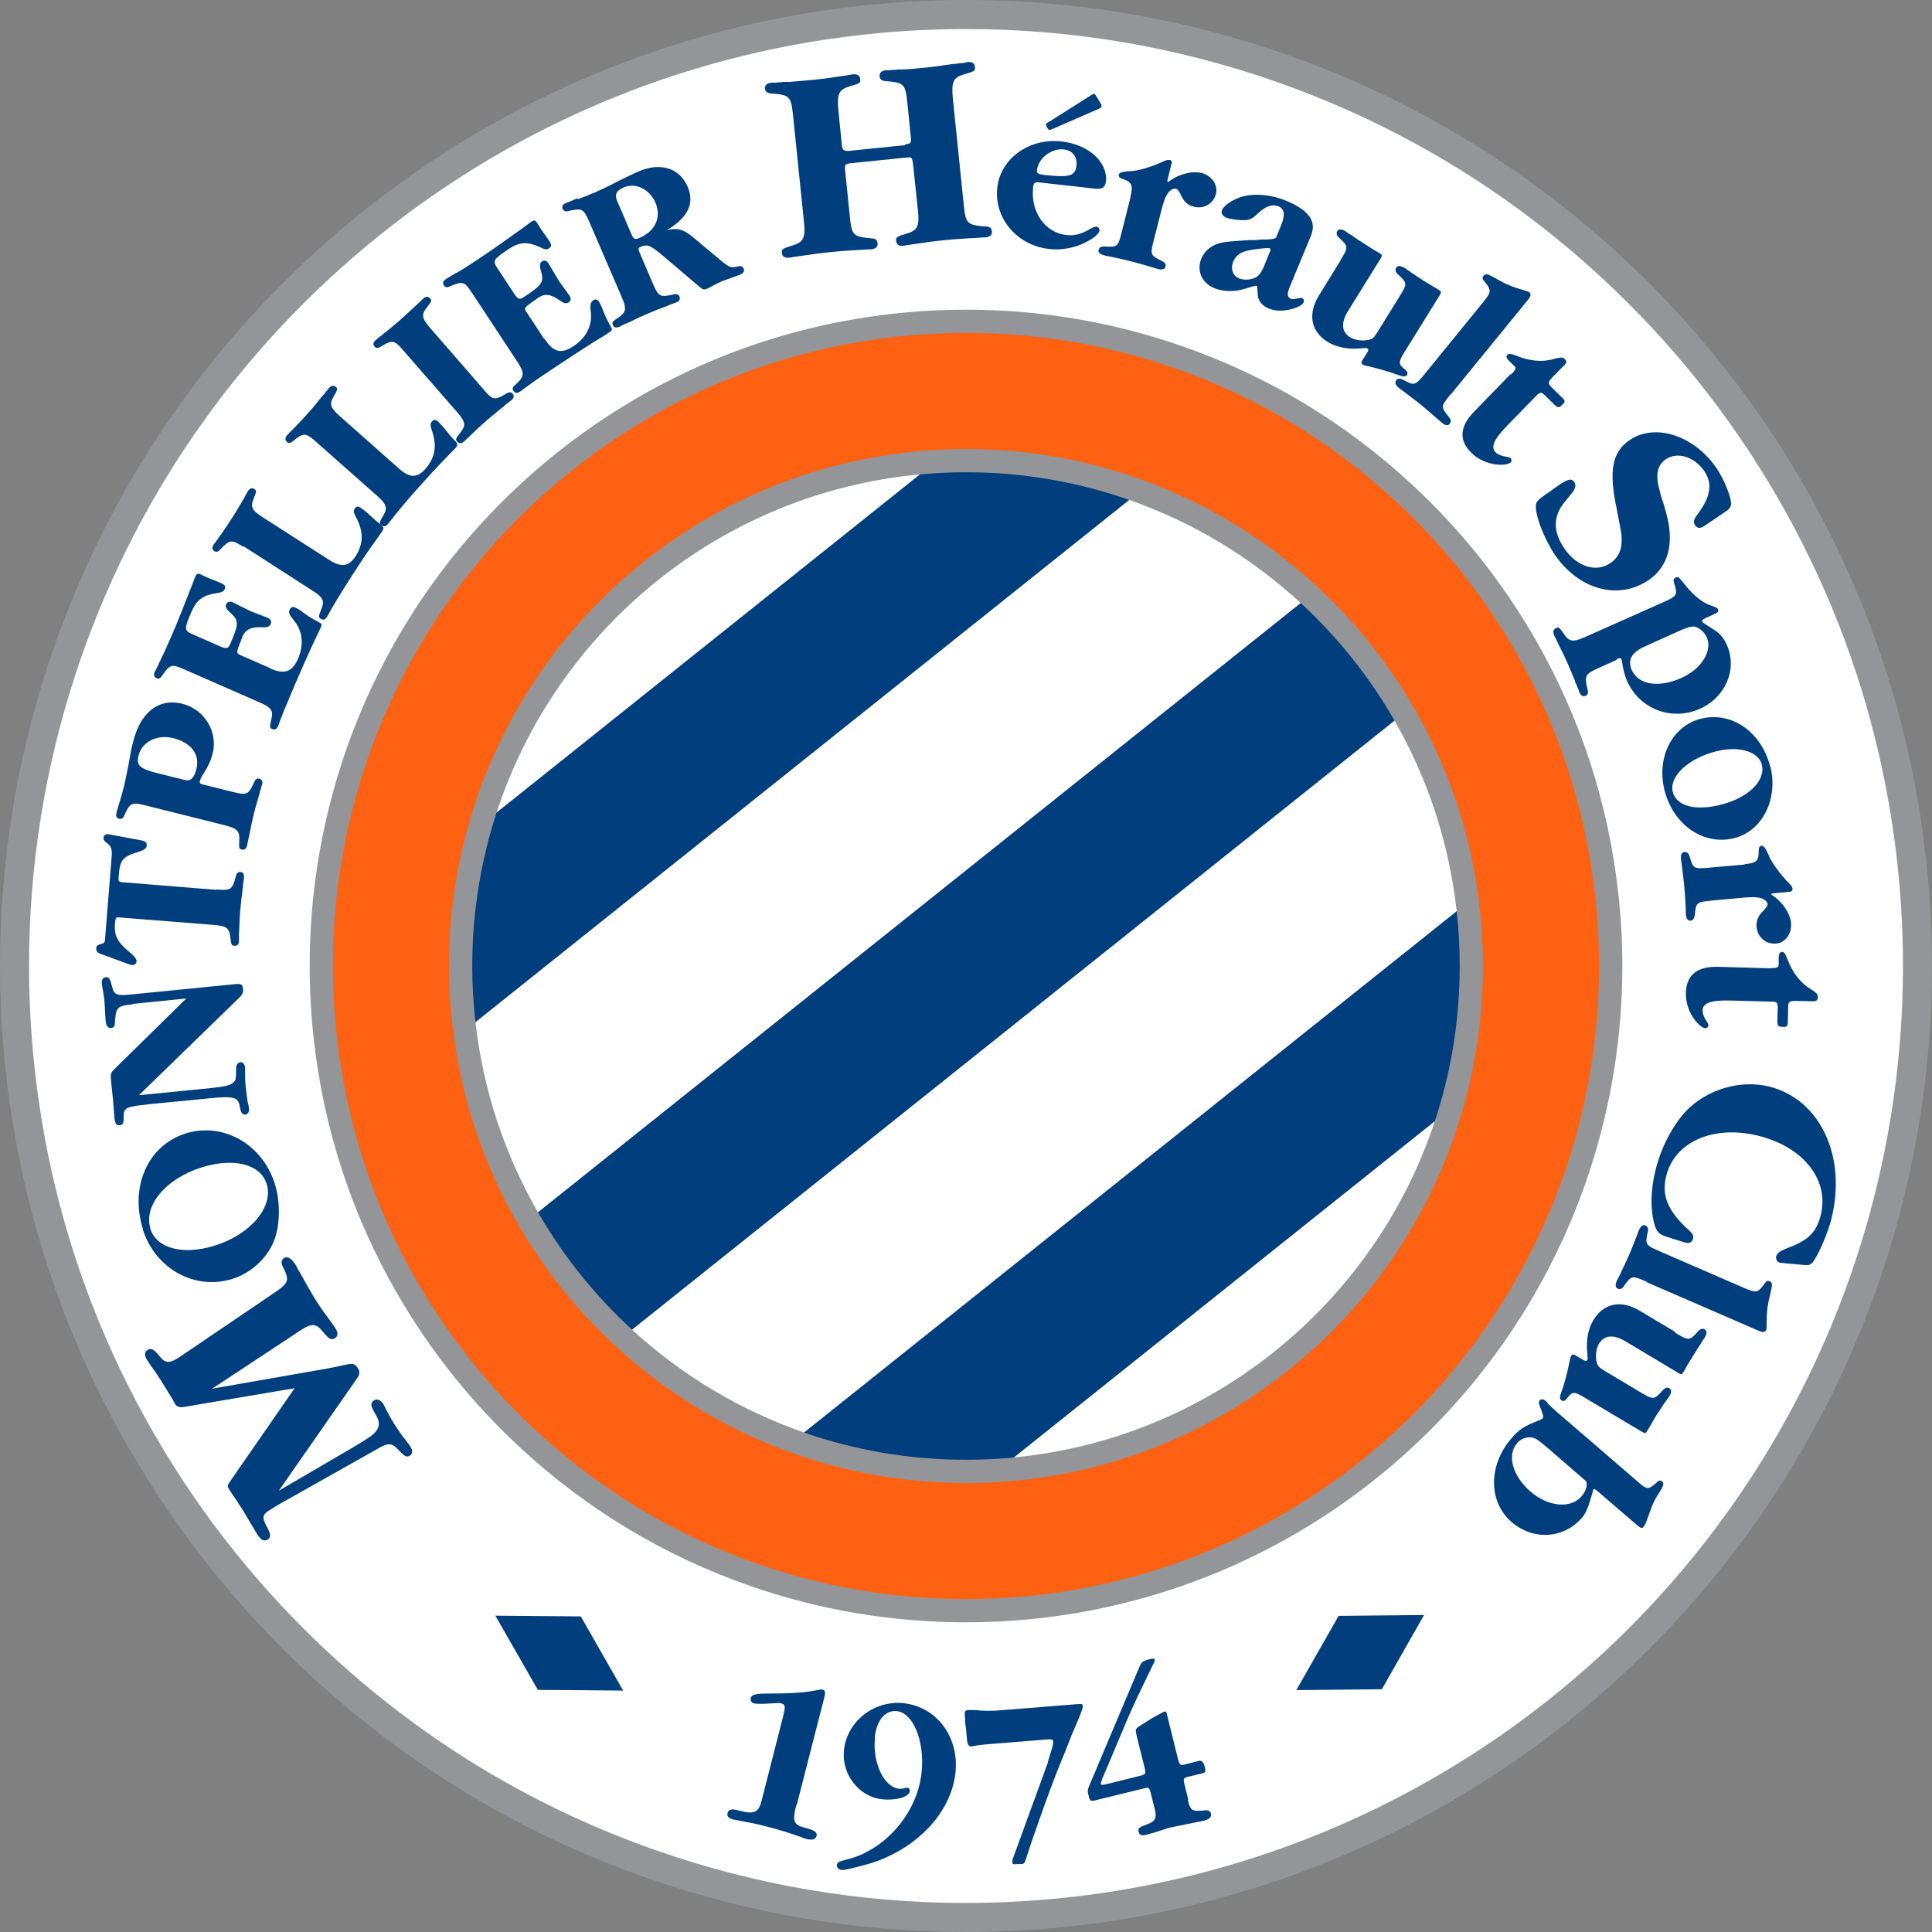 <?xml version="1.0" encoding="UTF-8"?>
<svg id="Calque_2" data-name="Calque 2" xmlns="http://www.w3.org/2000/svg" viewBox="0 0 998.2 998.2">
  <rect x="0" y="0" width="998.2" height="998.2" fill="#808080" stroke="none"/>
  <defs>
    <style>
      .cls-1 {
        fill: none;
      }

      .cls-2 {
        fill: #ff6112;
      }

      .cls-3 {
        fill: #fff;
      }

      .cls-4 {
        fill: #939598;
      }

      .cls-5 {
        fill: #003e7e;
      }
    </style>
  </defs>
  <g id="Calque_3" data-name="Calque 3">
    <g>
      <path class="cls-1" d="M317.94,106.21l6.89,16.14c1.3,2.99,1.9,3.29,4.39,2.19,8.07-3.49,11.35-10.67,8.06-18.24-2.99-6.87-10.27-10.36-16.35-7.66-3.98,1.8-4.78,3.69-2.98,7.77v-.2Z"/>
      <path class="cls-1" d="M81.28,399.95h0s14.05,3.48,14.05,3.48c2.89.8,4.68-1,5.88-5.68,1.89-7.48-2.7-13.55-11.87-15.84-8.17-2.09-16.14,1.81-17.83,8.78-1.39,5.18.4,6.88,9.77,9.26Z"/>
      <path class="cls-1" d="M77.46,634.22c3.3,10.26,16.95,13.84,33.39,8.65,18.33-5.79,30.18-19.95,26.48-31.71-3.2-10.16-16.95-13.64-33.49-8.45-18.43,5.79-29.98,19.65-26.29,31.51h-.1Z"/>
      <path class="cls-1" d="M813.86,762.25l-.1-.1-17.35-15.03c-5.38-4.58-6.88-5.58-9.17-5.57-2.59-.1-4.98,1-6.67,2.99-5.38,6.18-2.28,17.04,6.89,24.91,9.07,7.87,20.63,8.95,26.21,2.47,1.89-2.09,2.89-4.69,2.69-6.58,0-1-.2-1.2-2.49-3.09Z"/>
      <path class="cls-1" d="M864.79,351.06c10.56-4.59,16.43-14.06,13.34-21.04-1.2-2.69-3.69-4.88-6.18-5.48-1.4-.3-2.89.1-5.58,1.2v-.1s-19.72,8.88-19.72,8.88c-7.27,3.19-9.36,7.18-7.07,12.36,3.29,7.47,13.66,9.26,25.21,4.17Z"/>
      <path class="cls-1" d="M860.65,409.56c1.8,7.27,11.57,9.86,24.42,6.66,14.25-3.5,23.41-12.37,21.41-20.54v-.1c-1.7-6.77-11.67-9.86-23.32-6.96-14.45,3.6-24.5,12.97-22.51,20.94Z"/>
      <path class="cls-1" d="M537.36,92.2c13.06,1.39,15.94.59,16.54-4.79.59-4.58-2.1-7.87-6.48-8.37h0c-6.38-.69-13.15,4.59-13.84,10.67-.2,1.59.6,2.09,3.79,2.49Z"/>
      <path class="cls-1" d="M653.28,129.89c-.9-.3-6.78.3-10.86,1.1-4.18.9-6.58,2.7-7.87,5.79-1.49,3.59-.19,7.27,2.9,8.57,2.69,1.09,6.28.89,8.77-.5,1.69-.9,3.09-2.99,4.58-6.58h-.1s2.79-6.68,2.79-6.68c.4-.9.3-1.49-.2-1.69Z"/>
      <path class="cls-4" d="M499.1,998.2c-55.96,0-111.04-9.27-163.68-27.55-64.74-22.46-123.25-57.43-173.88-103.94-37.55-34.48-69.48-74.33-94.92-118.42-34.35-59.56-55.69-124.43-63.42-192.82-2.12-18.66-3.19-37.63-3.19-56.37,0-52.79,8.28-104.92,24.6-154.94,30.02-91.93,85.77-172.7,161.22-233.58C262.52,48.69,354.87,11.2,452.89,2.14c15.49-1.42,31.04-2.14,46.21-2.14,56.4,0,111.89,9.42,164.93,27.99,64.68,22.64,123.05,57.74,173.5,104.31,37.47,34.58,69.3,74.48,94.62,118.59,34.25,59.72,55.45,124.71,63,193.16,2.02,18.21,3.04,36.73,3.04,55.05,0,53.48-8.49,106.27-25.24,156.89-62.09,187.5-229.15,320.91-425.6,339.88h-.08c-16.15,1.55-32.33,2.33-48.18,2.33Z"/>
      <path class="cls-3" d="M499.1,983.2c-54.29,0-107.7-8.99-158.76-26.72-62.78-21.78-119.54-55.7-168.66-100.82-36.42-33.45-67.4-72.1-92.07-114.87-33.32-57.76-54.01-120.68-61.51-187.01-2.05-18.08-3.1-36.5-3.1-54.69,0-51.21,8.03-101.77,23.86-150.28,29.12-89.17,83.19-167.51,156.38-226.56C269.64,62.23,359.21,25.86,454.27,17.08c15.06-1.38,30.11-2.08,44.83-2.08,54.71,0,108.53,9.13,159.97,27.14,62.73,21.96,119.35,56,168.29,101.17,36.35,33.55,67.23,72.25,91.79,115.04,33.22,57.94,53.77,120.95,61.1,187.34,1.96,17.65,2.95,35.64,2.95,53.4,0,51.88-8.24,103.08-24.48,152.17-60.23,181.88-222.26,311.26-412.8,329.66h-.14c-15.6,1.5-31.3,2.26-46.68,2.26Z"/>
      <path class="cls-4" d="M499.1,838.2c-38.06,0-75.47-6.29-111.2-18.7-43.97-15.25-83.71-39.02-118.13-70.63-25.55-23.46-47.27-50.56-64.56-80.53-23.31-40.4-37.78-84.42-43.03-130.84-1.45-12.75-2.18-25.67-2.18-38.4,0-35.9,5.62-71.33,16.71-105.29,20.39-62.43,58.28-117.31,109.59-158.71,52.09-42.02,114.78-67.49,181.32-73.63,10.59-.97,21.18-1.47,31.49-1.47,38.35,0,76.05,6.39,112.06,19,43.92,15.37,83.57,39.22,117.85,70.87,25.51,23.54,47.17,50.68,64.37,80.66,23.23,40.51,37.61,84.61,42.74,131.08,1.38,12.43,2.08,25.05,2.08,37.49,0,36.38-5.77,72.25-17.14,106.63-42.18,127.37-155.65,217.99-289.08,230.88-11.04,1.05-22.1,1.59-32.88,1.59Z"/>
      <path class="cls-2" d="M499.1,826.2c-36.72,0-72.81-6.07-107.27-18.03-42.41-14.71-80.75-37.64-113.95-68.13-24.65-22.64-45.6-48.78-62.28-77.69-22.48-38.96-36.44-81.42-41.5-126.19-1.4-12.29-2.1-24.77-2.1-37.06,0-34.64,5.42-68.81,16.11-101.57,19.66-60.22,56.22-113.15,105.72-153.09,50.24-40.54,110.71-65.09,174.88-71.02,10.23-.94,20.44-1.42,30.38-1.42,37,0,73.36,6.17,108.09,18.32,42.36,14.83,80.61,37.83,113.68,68.36,24.61,22.71,45.5,48.9,62.1,77.82,22.41,39.07,36.27,81.6,41.22,126.42,1.33,12,2,24.18,2,36.18,0,35.09-5.56,69.7-16.53,102.86-40.69,122.87-150.14,210.27-278.84,222.7-10.67,1.02-21.33,1.53-31.73,1.53Z"/>
      <path class="cls-4" d="M499.1,766.2c-30,0-59.47-4.95-87.59-14.71-34.62-12.01-65.92-30.73-93.04-55.64-20.15-18.5-37.27-39.86-50.9-63.48-18.33-31.78-29.72-66.42-33.85-102.95-1.14-10.08-1.73-20.28-1.73-30.32,0-28.31,4.43-56.21,13.15-82.95,16.05-49.15,45.91-92.38,86.36-125.01,41.01-33.09,90.36-53.14,142.73-57.97,8.38-.77,16.75-1.16,24.86-1.16,30.23,0,59.92,5.03,88.27,14.95,34.57,12.1,65.8,30.88,92.81,55.82,20.12,18.57,37.2,39.97,50.76,63.6,18.27,31.86,29.58,66.56,33.62,103.14,1.09,9.83,1.64,19.79,1.64,29.6,0,28.68-4.54,56.95-13.5,84.02-33.22,100.31-122.57,171.68-227.64,181.83-8.72.83-17.45,1.25-25.96,1.25Z"/>
      <g>
        <path class="cls-3" d="M583.4,258.28l-337.75,269.79c4.01,35.48,15.28,68.76,32.32,98.3l394.07-314.78c-25.34-23.38-55.42-41.68-88.64-53.31Z"/>
        <path class="cls-5" d="M672.04,311.59l-394.07,314.78c13.06,22.64,29.5,43.08,48.62,60.64l393.94-314.67c-13.01-22.67-29.4-43.14-48.48-60.75Z"/>
        <path class="cls-3" d="M256.56,419.87l218.78-174.76c-102.73,9.49-187.8,79.89-218.78,174.76Z"/>
        <path class="cls-3" d="M720.53,372.34l-393.94,314.67c25.41,23.34,55.57,41.59,88.86,53.14l337.18-269.33c-3.92-35.53-15.12-68.87-32.11-98.48Z"/>
        <path class="cls-5" d="M499.1,244c-8.01,0-15.93.39-23.76,1.11l-218.78,174.76c-8.14,24.94-12.56,51.57-12.56,79.23,0,9.8.57,19.46,1.65,28.97l337.75-269.79c-26.39-9.24-54.75-14.28-84.3-14.28Z"/>
        <path class="cls-5" d="M523.91,753l217.39-173.65c8.36-25.23,12.89-52.21,12.89-80.24,0-9.56-.54-18.99-1.57-28.28l-337.18,269.33c26.21,9.09,54.35,14.05,83.65,14.05,8.37,0,16.65-.42,24.81-1.2Z"/>
        <path class="cls-3" d="M741.31,579.35l-217.39,173.65c101.9-9.84,186.26-79.62,217.39-173.65Z"/>
      </g>
      <path class="cls-5" d="M196.29,272.31c.1.09.21.17.31.24-.2-.2-.43-.4-.71-.64.11.13.24.26.4.4Z"/>
      <polygon class="cls-5" points="320.77 871.82 320.72 871.82 320.77 871.92 320.77 871.82"/>
      <polygon class="cls-5" points="666.96 871.67 667.01 871.57 666.96 871.57 666.96 871.67"/>
      <g>
        <path class="cls-5" d="M209.72,744.22c-2-2.4-3.81-5.1-5.71-8-1.6-2.5-3.11-5.2-4.31-7.6-.6-1.2-1.3-2.5-1.5-3-1.5-2.3-3.31-3.1-4.91-2.1-2.1,1.3-1.9,2.8.91,7.51,3.01,5.1,1.71,8.41-5,12.61-3.8,2.4-7.7,4.71-10.81,6.51l-34.32,20.04,40.5-58.18c1.3-2,1.5-3.3.4-5-1.8-2.8-2.6-2.9-9.51-1.19-2.7.5-5.3,1-7.81,1.51l-58.04,10.15,46.32-30.56c5-3.21,7.5-3.11,10.51.69,3.61,4.4,4.71,5,6.71,3.7,1.5-.9,1.6-2.7.2-5-.4-.6-1.3-1.8-2.1-3-3.01-4.1-5.91-8-7.92-11.3-1.9-3-5.21-8.8-9.52-16.51-.5-1-1.2-2.3-1.4-2.5-2-3-3.91-4-5.61-3-1.5.9-1.7,2.5-.6,4.6,3.51,7,3.11,8.31-5.19,13.82l-47.42,32.16c-5.9,4.11-8.2,4.01-11.21,0-2.6-3.2-4.31-4.3-6.01-3.2-1.8,1.2-1.9,2.8-.4,5.2.2.4,1.2,1.7,1.9,2.9,1.5,2,3.41,4.8,4.81,7,2.2,3.6,3.81,6.1,6.31,10.2.6,1.2,1.5,2.6,1.8,3.1.7,1.1,2.2,1.5,4.5,1.1h0l56.94-9.65-33.5,48.37c-1.3,1.9-1.3,2.4-.3,4l.8,1.2c1.2,1.8,4.61,6.8,6.21,9.4l7.52,12.61c1.9,2.9,3.51,3.8,5.31,2.6,1.9-1.1,1.7-2.8-.51-6.81-2.41-4.4-2.21-6,1.1-8.11l2.1-1.3c1.6-1,2.7-1.7,4-2.4l49.62-27.96c5.9-3.51,7.9-3.41,11.01,0,3.51,3.7,4.51,4.3,6.21,3.2,1.4-1,1.6-2.5.3-4.5-.3-.6-1.4-2-2.4-3.3Z"/>
        <path class="cls-5" d="M120.19,660.71c10.11-3.21,18.51-11.32,21.8-20.73,2.8-8.21,2.79-19.42-.02-28.43-6.52-20.51-26.85-32.01-46.16-25.89-19.41,6.12-28.91,27.54-21.88,49.66h-.1c6.42,20.21,26.95,31.61,46.36,25.39ZM104.13,603.17c16.61-5.22,30.43-1.72,33.64,8.48,3.71,11.81-8.19,26.03-26.6,31.85-16.51,5.22-30.23,1.62-33.54-8.68h.1c-3.71-11.91,7.89-25.83,26.4-31.65Z"/>
        <path class="cls-5" d="M79.49,570.26l28.92-2.82c12.21-1.21,14.61-.61,15.42,3.99.6,3.4,1.3,4.6,2.91,4.4,1.4-.2,2.1-1.3,1.9-3.1,0-.5-.2-1.8-.6-3-.3-1.8-.7-4.4-.91-6.71-.5-3.9-.5-6.31-.51-9.11,0-.9,0-1.8,0-2.2-.2-1.9-1.1-3.1-2.4-2.9-1.3.1-2.2,1.4-2.2,2.9-.1,6.21-.1,6.11-1.3,7.41-1.6,1.6-4,2.2-11.31,3.01l-37.63,3.73,51.01-49.58c2.4-2.2,3-3.41,2.8-5.21-.3-2.6-1-2.9-4.11-2.6l-54.74,5.44c-6.21.6-7.91-.09-8.71-3.8-1.1-4.4-1.71-5.4-3.41-5.2-1.5.2-2.2,1.3-2,3.3,0,.6.3,1.9.5,3.1.3,1.7.6,3.7.8,5.4.2,2.2.3,4.8.51,8.71,0,.9.2,1.9.2,2.3.3,2.4,1.2,3.6,2.8,3.4,1.1-.1,1.9-.8,1.9-2,.49-8.81,1.09-9.41,9.2-10.22l-.3-.2,28.02-2.82-36.91,36.26c-2.2,2.2-2.3,2.6-2,6.11l1.01,9.51.81,10.21c.3,2.5,1.1,3.6,2.5,3.4,1.8-.1,2.4-1.1,2.2-4.61,0-3.5,1.1-4.6,6-5.31.8-.2-2.3.2,9.61-1.21Z"/>
        <path class="cls-5" d="M68.13,498.61c1.2.1,2.4-.7,2.4-1.8.1-1.2-1-2.8-3.41-4.7-6.61-5.5-8.21-8.6-7.72-15.11.3-2.8.5-3.2,2.1-3l48.95,3.87c6.51.5,8.11,1.7,8.51,6.1.5,4.3.7,4.5,2.11,4.7,1.5.1,2.4-.7,2.4-2.5,0-.3,0-1,0-1.8v-1s0-1,0-1l.1-1v-.8c.2-4.7.29-6.91.59-10.41.3-3.8.6-6.51,1.09-9.51v-.9s.2-.8.2-.8l.1-.9v-.9c.3-2.6.3-1.6.5-3.2v-.6c.2-1.7-.5-2.8-2-2.8-1-.1-1.8.6-2.1,1.8-1.9,7.41-2.6,7.81-10.1,7.21l.1.2-49.05-3.97c-1.6-.1-1.8-.7-1.6-2.9.69-8.81,1.79-10.21,11-13.02,2.3-.8,3.5-1.7,3.5-3.01.2-1.5-.6-2.2-2.9-2.7l-16.62-3.09c-1.6-.3-2.6.3-2.8,1.7-.1,1.1.4,1.8,1.9,2.9,2.1,1.6,2.6,3,2.31,7l-3.37,41.94c-.1,2.5-.4,2.7-2.8,3.3-1.1.3-1.8.9-1.8,2.1-.1,1.3.6,2.3,2.2,2.8l14.92,5.49c.5.1.9.3,1.3.3Z"/>
        <path class="cls-5" d="M61.67,423.04c1,.2,1.9-.2,2.4-1.4,3.1-6.91,3.8-7.31,11.11-5.51l41.04,10.28c6.31,1.6,7.61,3,7.41,7.5-.2,4.2-.2,4.6,1.2,5,1.5.4,2.4-.4,2.8-2,.1-.3.2-1,.4-1.9l.2-.9.2-1,.2-.9.2-.8c.9-4.5,1.3-6.81,2.09-10.01.9-3.5,1.6-6.11,2.5-9.01l.2-.9.3-.8.2-.8.2-.9c.7-2.4.4-1.4.9-3l.2-.6c.4-1.7,0-2.7-1.5-3.1-1-.2-1.9.3-2.4,1.4-3.1,6.91-3.8,7.31-11.11,5.51l-16.02-3.99h.1c-1.2-.3-1.5-.8-1.2-1.8.2-.9.9-2.3,1.8-3.6,2.7-4.21,4-7.21,4.8-10.61,2.79-11.11-4.22-22.72-15.73-25.61-12.11-2.99-21.62,4.32-25.41,19.84-.7,2.5-1.6,7.11-2.29,11.31-1,5.01-1.8,9.21-2.29,11.11-.6,2.3-1,4-2.2,8.01-1.1,3.4-1.2,4-1.3,4.4-.2.6-.5,1.3-.5,1.7-.4,1.7,0,2.8,1.5,3.1ZM71.65,390.21c1.7-7.01,9.7-10.92,17.91-8.82,9.21,2.3,13.82,8.4,11.92,15.91-1.2,4.7-3,6.51-5.9,5.71l-14.12-3.49h0c-9.41-2.4-11.21-4.1-9.82-9.3Z"/>
        <path class="cls-5" d="M80.93,350.46c1,.4,1.9,0,2.6-1,4.3-6.41,5.1-6.51,11.91-3.51l38.75,16.99c6.01,2.6,7.11,4.2,6.01,8.6-1,4.2-.9,4.5.4,5.1,1.4.6,2.4.1,3.1-1.5.1-.3.4-.9.6-1.7,3.2-8.31,2.5-6.71,4.5-11.21,1.3-3.3,5.1-12.01,7.89-18.42,3.2-7.21,5.7-12.72,7.6-16.62.6-1.3,1.4-2.8,1.6-3.3.5-1.2.3-1.7-1.1-2.4-3.7-1.9-5.91-3.4-7.71-4.7-1.7-1.4-3.61-2.5-4.51-2.9-1.2-.6-2.3-.2-2.9,1-.7,1.5-.2,2.7,1.91,5.3,4.81,5.7,5.61,12.81,2.32,20.32-3,6.71-7,8.11-14.41,4.81l-.1-.2-14.42-6.3c-3.1-1.4-3.1-1.1-.41-8.01l.7-1.9c1.7-3.8,4.7-5.21,10.61-4.81,2.3.1,3.4-.4,4-1.7.6-1.4,0-2.5-1.8-3.3l-8.31-3.2-9.51-4.7c-1.4-.7-2.8-.3-3.4,1-.6,1.3.1,2.6,2.31,4.5,4.31,3.9,4.31,5.7-.39,16.41-.8,1.9-2,2.2-4.7,1l-15.02-6.6c-3.9-1.7-3.91-2.8,0-11.71,2.6-5.91,5.9-8.31,12.8-9.32,2.9-.5,3.7-.9,4.2-2,.7-1.6.3-2.3-2.5-3.5l-6.51-2.6-3.6-1.7c-1.2-.5-1.9-.2-2.4,1l-.4.8c-2,5.51.3-.6-7.59,19.42-1.2,3.1-3.2,7.81-4.9,11.71-2.3,5.31-3.5,8.01-5,10.91l-.3.8-.5.8-.3.8-.4.9-.5.9-.4.9-.2.5-.4.5-.2.5c-.7,1.5-.4,2.7,1,3.3Z"/>
        <path class="cls-5" d="M110.81,284.79c.9.5,1.9.4,2.7-.6,5.2-5.51,6-5.61,12.31-1.61l.1-.3,35.55,22.9c5.51,3.5,6.31,5.2,4.61,9.41-1.6,4-1.6,4.3-.4,5.1s2.4.5,3.3-1c.2-.4.5-1,.9-1.6.2-.3.6-1.1,1.8-3.2,3.4-5.81,6.5-10.81,10.4-16.82,4.1-6.41,6.8-10.41,9.4-14.12,3.5-4.81,3.2-4.51,5.2-7.31l.7-1c.92-1.42.91-2.08-.09-3.06-.1-.07-.21-.15-.31-.24-.16-.14-.29-.27-.4-.4h0c-1.5-1.1-2.9-2.4-4.71-4-2.1-2.1-4.41-3.9-5.81-4.8-1-.7-2-.5-2.8.6-.7,1.2-.5,2.4.8,4.7,3.81,7.3,3.81,13.51-.39,20.02-3.4,5.21-7.3,5.81-13.31,2.01l-34.75-22.3c-5.51-3.5-6.31-5.3-4.61-9.41,1.6-4,1.6-4.3.4-5.1-1.3-.8-2.4-.4-3.3,1.1-.1.2-.5.8-.9,1.6l-.5.8-.4.9-.5.8-.4.7c-2.4,4.11-3.5,5.91-5.6,9.21-1.8,2.9-3.5,5.31-5.1,7.61l-.5.8-.6.6-.4.7-.5.8-.6.8-.6.8-.3.5c-.6.5-.8,1-.8,1-1,1.4-.9,2.5.4,3.4Z"/>
        <path class="cls-5" d="M197.29,271.55c1.01.7,2.09.44,3.09-.74.2-.3.7-.8,1.1-1.4.3-.3.8-1,2.3-2.9,4.2-5.21,8-9.71,12.8-15.02,5.1-5.71,8.3-9.21,11.5-12.52,4.2-4.31,3.9-4.01,6.3-6.51l.9-.9c1.4-1.6,1.3-2.2-.2-3.8-1.3-1.2-2.5-2.7-4.01-4.6-1.8-2.3-3.81-4.5-5.01-5.6-1-.9-2-.8-2.9.2-.9,1-.9,2.2,0,4.7,2.71,7.91,1.71,14.01-3.39,19.82-4.1,4.71-8.1,4.71-13.41,0l-30.95-27.4c-4.81-4.3-5.31-6.2-3.01-10.01,2.1-3.7,2.2-4.01,1.1-5.01-1.2-.9-2.3-.7-3.5.6-.2.2-.6.7-1.1,1.4l-.6.6-.6.9-.6.7-.6.6c-3,3.71-4.3,5.41-6.9,8.31-2.2,2.5-4.3,4.71-6.2,6.71l-.6.7-.6.5-.6.6-.6.7-.8.7-.6.6-.4.5c-.5.5-.9.9-.9.9-1.1,1.3-1.1,2.4,0,3.5.7.7,1.7.6,2.7-.2,6-4.81,6.8-4.81,12.41.19l-.1-.1,31.65,28c4.81,4.3,5.41,6.2,3.11,10.01-1.88,3.17-2.15,3.85-1.5,4.61.28.23.51.44.71.64Z"/>
        <path class="cls-5" d="M196.31,179.33c6.5-3.91,7.3-3.81,12.21,1.89l27.75,31.81c4.21,4.9,4.51,6.8,1.71,10.31-2.7,3.4-2.7,3.71-1.8,4.81,1.1,1.2,2.2,1.1,3.5,0,.2-.1.7-.6,1.3-1.2,6.8-6.51,6.9-6.61,10.8-10.02,2.4-2,4.8-4.01,6.9-5.71l.7-.6.6-.4.6-.6.7-.6c2-1.5,1.2-.9,2.5-1.9l.5-.4c1.3-1.1,1.5-2.3.5-3.4-.7-.8-1.7-.8-2.8-.2-6.5,3.91-7.3,3.71-12.21-1.89h.1s-27.75-31.91-27.75-31.91c-4.21-4.9-4.51-6.8-1.71-10.31,2.7-3.4,2.7-3.71,1.8-4.81-1-1.2-2.2-1.1-3.5,0-.2.2-.7.7-1.3,1.3-4.6,4.31-8.3,7.71-11,10.12-2.1,1.8-4.6,3.91-6.6,5.51l-.7.6-.7.4-.6.6-.7.6-.9.6-.7.6-.4.4c-.6.4-1,.8-1,.8-1.3,1.1-1.6,2.3-.5,3.4.6.8,1.6.8,2.7.2Z"/>
        <path class="cls-5" d="M232.12,148.08c7.1-3.01,7.81-2.71,11.91,3.49l23.25,35.32c3.61,5.5,3.61,7.4.41,10.51-3.2,3-3.2,3.31-2.4,4.51.8,1.3,2,1.4,3.4.4.3-.2.9-.5,1.5-1.1,7.2-5.21,5.7-4.21,9.8-6.91,2.9-2,10.9-7.31,16.71-11.12,6.6-4.31,11.71-7.52,15.41-9.72,1.1-.8,2.7-1.7,3.1-2,1-.7,1.2-1.3.4-2.6-2-3.6-3.11-6-3.91-8.1-.7-2.1-1.7-4-2.21-4.9-.7-1.1-1.9-1.5-3-.7-1.3.9-1.7,2.2-1.3,5.51,1.01,7.41-2.19,13.81-9.1,18.32-6.1,4.01-10.21,3.01-14.62-3.79l-.4-.2-8.62-13.11c-1.9-2.8-2-2.6,4-6.91l1.7-1.2c3.4-2.3,6.6-1.81,11.41,1.69,1.9,1.3,3.1,1.5,4.3.7,1.2-.7,1.3-2.1.2-3.7l-5.21-7.2-5.41-9.1c-.8-1.5-2.2-1.9-3.4-1.1-1.2.8-1.4,2.3-.5,5,1.61,5.7.61,7.21-9.2,13.62-1.8,1.2-2.9.8-4.51-1.7l-9.02-13.71c-2.4-3.6-1.8-4.4,6.3-9.81,5.4-3.51,9.41-3.71,15.81-.81,2.6,1.3,3.6,1.4,4.6.7,1.6-1,1.7-1.7,0-4.3l-4.01-5.7-2.1-3.4c-.8-1.2-1.5-1.3-2.6-.6l-.6.4c-4.7,3.51.6-.3-17.01,12.22-2.6,1.9-6.9,4.71-10.4,7.11-4.9,3.21-7.3,4.81-10.1,6.41l-.7.4-.9.4-.6.4-.8.5-.9.5-.8.5-.5.4-.6.2-.5.4c-1.4.9-1.9,2-1,3.3.6.9,1.6,1.2,2.7.6Z"/>
        <path class="cls-5" d="M293.35,109.1c7.41-1.71,8.11-1.41,11.11,5.5l16.74,38.82c2.61,5.9,2.31,7.91-1.39,10.41-3.5,2.4-3.7,2.7-3.2,4.01.6,1.4,1.7,1.7,3.3,1,.3,0,1-.4,1.6-.8l.9-.4.9-.4.9-.4.8-.3c4-2,6.1-3.01,8.8-4.11,3.5-1.5,5.7-2.51,8.71-3.51l.9-.4.8-.2.8-.4.9-.4c2.4-.9,1.5-.5,3-1.1l.5-.2c1.6-.6,2.2-1.7,1.6-3.1-.4-.9-1.3-1.3-2.6-1.1-7.41,1.71-8.11,1.41-11.11-5.5l-6.92-16.21c-.8-1.8-.6-2.3.9-2.9,3.1-1.3,4.7-.7,10.71,4.3l19.43,16.5c1.7,1.5,2.3,1.6,4,.9.2,0,.8-.3,1.2-.6,1-.6,2.4-1.2,4-2.1,1.4-.7,2.4-1.1,2.6-1.2l9.41-3.41c1.4-.6,2.1-1.8,1.6-3-.5-1.1-1.3-1.6-3.1-1.1-3.6.8-4.3.5-8.81-3.2l-14.32-12c-4.91-4.1-8.11-4.9-13.41-3.59,10.91-6.61,14.4-13.92,10.69-22.43-4.21-9.71-14.02-12.8-25.43-7.89-2.5,1.1-6.2,2.91-10.11,4.81-4.9,2.61-9.51,4.71-12.11,5.91-3.3,1.4-5,2.11-8.11,3.21l-.8.4-.3-.4-.9.2-.8.4-.9.4-1,.4-.8.4-.6.2c-.7.2-1.1.4-1.1.4-1.6.7-2.2,1.7-1.6,3.1.5.9,1.3,1.3,2.6,1.1ZM322.17,96.87c6.1-2.71,13.41.79,16.42,7.7,3.31,7.6.01,14.81-8.09,18.32-2.5,1.1-3.1.8-4.41-2.2l-6.92-16.21v.2c-1.8-4.1-1-6,3-7.81Z"/>
        <path class="cls-5" d="M398,48.27c10.11.69,10.71,1.49,11.72,11.2l5.64,54.94c.91,8.61-.29,10.71-5.9,12.42-5.3,1.61-5.7,1.91-5.5,3.91.2,1.8,1.5,2.6,3.81,2.4.4,0,1.3-.2,2.4-.4,11.91-1.71,12.41-1.81,19.12-2.52,4-.4,8.01-.71,11.51-.91,6.41-.4,6.51-.4,8.61-.51h.9c2.2-.3,3.3-1.3,3.1-3.21-.2-1.5-1.2-2.4-2.8-2.4-9.91-.89-10.51-1.49-11.52-11.3l-2.42-23.62c-.3-3.4-.2-3.6,3.5-4.01l28.62-2.92c2.3-.2,2.5-.1,3.01,4l2.42,22.92c.91,8.61-.09,10.71-5.7,12.42-5.5,1.61-5.7,1.91-5.5,3.91.2,1.8,1.5,2.6,3.7,2.4.4-.1,1.3-.2,2.3-.4,12.41-1.81,12.31-1.81,19.92-2.62,3.2-.3,7.61-.61,10.81-.81,6.31-.3,6.61-.41,8.71-.51h.8c2.3-.3,3.4-1.3,3.2-3.21-.1-1.5-1.2-2.4-2.8-2.4-10.11-.69-10.71-1.49-11.72-11.2l-5.64-54.94c-.81-8.61.19-10.91,5.9-12.52,5.3-1.51,5.7-1.81,5.5-3.81-.1-1.9-1.4-2.7-3.71-2.5-.4.1-1.4.2-2.4.5h-1.2s-1.3.2-1.3.2l-1.2.2h-1c-5.9.91-9.01,1.31-13.21,1.81-5.4.5-8.81.91-12.71,1.11h-1.1s-1.1,0-1.1,0h-1s-1.3.2-1.3.2h-1.2s-2,.2-2,.2c-.9,0-1.6,0-1.6,0-2.2.3-3.4,1.3-3.2,3.21.1,1.4,1.2,2.2,2.8,2.4,9.91.69,10.51,1.49,11.52,11.2l1.81,17.81c.3,2.8-.1,3.4-2.6,3.61l-.6.5-28.62,2.92c-2.8.2-3.6-.4-3.81-3l-1.81-17.81c-.81-8.61.19-10.81,5.8-12.52,5.5-1.51,5.7-1.81,5.5-3.81-.2-1.8-1.5-2.6-3.81-2.4-.4.1-1.2.2-2.2.4-11.91,1.81-12.31,1.81-19.02,2.52-4,.4-8.11.71-11.61,1.01h-1.2s-1,0-1,0h-1.1s-1.2.2-1.2.2h-1.3s-1.2.2-1.2.2h-.8c-1,0-1.6,0-1.6,0-2.1.2-3.4,1.4-3.2,3,.2,1.5,1,2.3,2.8,2.5Z"/>
        <path class="cls-5" d="M541.99,128.64c8.01.9,16.01-1.21,22.52-5.52,2.2-1.5,3.4-2.91,3.6-4.11,0-.9-.8-1.9-1.6-1.9s-1.5.2-3.3,1.2c-4.6,2.71-8.1,3.61-12.31,3.11-11.01-1.19-18.52-12-17.13-24.61.3-2.3.8-2.8,2.9-2.6l29.23,3.28h-.1c3.7.4,5.2-.7,5.6-3.61,1.09-10.11-8.92-19.21-22.94-20.8-16.72-1.89-31.62,8.83-33.21,24.04-1.69,15.62,10.23,29.72,26.75,31.51ZM535.75,87.91c.7-6.11,7.5-11.42,13.9-10.72h0c4.4.5,7.11,3.8,6.51,8.4-.6,5.41-3.5,6.21-16.61,4.82-3.2-.4-4-.9-3.81-2.5Z"/>
        <path class="cls-5" d="M541.24,66.39h.1c.4.6.5.7.8.7.3,0,.7,0,2-.6l23.01-10.03c1.3-.5,1.9-1,2-1.6,0-.3,0-.7-.4-1.3l-2.3-3.8c-.6-1-.6-1.1-1.2-1.2-.4,0-1.1.2-2.1,1l-21.21,13.43c-1.6,1-1.6.9-1.6,1.2,0,.1.1.5.4,1.1l.5,1.1Z"/>
        <path class="cls-5" d="M567.61,129.02c-.4,1.3.6,2.3,2.8,2.9.4,0,1.2.4,2,.4,4.91,1,9.71,2.1,11.91,2.69,2.5.6,7.01,1.9,12.01,3.39.7.2,1.6.5,1.9.6,2.3.5,3.6.1,3.9-1.2.4-1.2-.2-2.2-1.9-3-6.01-3-6.01-3.1-4.01-11.11l3.49-13.71c1.5-6.11,2.3-8.01,3.7-10.21,1.2-1.6,2.9-2.6,4.1-2.3.9.3,1.5,1,2.81,3.6,1.5,3.3,3.41,4.9,6.41,5.7,5.21,1.4,10.21-1.51,11.51-6.61,1.2-4.6-2.21-9.51-7.51-10.8-4.71-1.2-11.81.61-16.51,4.22-.3.4-.8.4-.8.4-.4-.1-.3-.7,0-1.9l1.8-7.21c.4-1.3.2-2-.8-2.2-1.1-.2-1.9,0-4.4,1.2-4.5,2.11-12.31,4.51-15.61,4.52-4,.2-6.1.7-6.3,1.71-.4,1.2.4,1.9,2.3,2.5,4.4,1.5,5.11,3.2,3.61,9.11l.1.1-4.49,17.82c-2,7.91-2.2,8.11-8.8,7.71-1.9-.1-2.9.5-3.2,1.7Z"/>
        <path class="cls-5" d="M633.36,112.36c2.3.9,6.41,1.5,9.91,1.39,2.7-.2,3.9-.8,6.8-3.61,3.7-3.51,7.2-4.81,10.31-3.61,3.4,1.4,3.81,4.5,1.31,10.41l-2.3,5.61h0c-.3.7-1.9,1.1-4.8,1.2h-3s-3.2.3-3.2.3h-3c-5,.31-8.81.61-11.71.91-6.51.81-10.81,3.61-13.01,8.72-2.5,6.11.21,12.41,6.52,15.11,2.9,1.2,6.01,1.7,9.51,1.59,3.3-.2,4-.4,11.61-2.71.4,0,.6,0,.8,0,.3,0,.5.4.5,1l.2,3.6c0,.6.2,1.2.3,1.7.8,2.4,2.51,4.2,5.31,5.4,3.8,1.6,8.61,1.5,13.71-.21,2.5-.9,3.9-1.9,4.4-2.91.4-.9,0-1.9-.8-2.2-.3-.2-.8-.2-1.2,0-4.2.7-3.8.6-4.8.2-1.8-.9-1.8-2.5-.2-6.41l10.79-26.03c3.1-7.51-1.01-13.21-13.12-18.21-7.31-3-15.52-3.79-22.12-2.09-4.7,1.3-9.71,4.51-10.7,7.01-.7,1.5.2,3.1,2,3.8ZM656.19,129.96l-2.8,6.71h.1c-1.5,3.6-2.9,5.71-4.6,6.61-2.5,1.4-6.1,1.61-8.81.51-3.1-1.3-4.41-5-2.91-8.61,1.3-3.1,3.7-4.91,7.9-5.81,4.1-.8,10.01-1.41,10.91-1.11.5.2.6.8.2,1.7Z"/>
        <path class="cls-5" d="M685.95,176.68c4.41,2.6,9.91,3.8,16.12,3.39,4.4-.3,3.9-.4,4.4,0,.7.3.6,1,0,2l-2.5,3.91c-.8,1.3-.8,1.8.2,2.4.6.4,1,.5,4.71,1.3,4.71,1.2,8.81,2.4,12.21,3.59,3.9,1.5,5.21,1.6,5.91.4.5-.9.2-1.6-1-2.7-3.61-2.9-3.61-3.8-.21-9.31l17.9-28.84c1.1-1.9,1.1-2.2-.2-3l-2.5-1.5c-3-1.8-4.31-2.6-5.81-3.5-.2-.1-2.3-1.5-4.81-3.2l-1.1-.7-1-.8-1.1-.7c-.7-.5-1.5-1.1-1.7-1.1-2-1.2-3.4-1.1-4.1,0s-.4,2.2,1,3.5c4.81,4.5,4.81,4.8.51,11.71l-11.3,18.22c-1.7,2.7-2.4,3.4-4.4,3.81-3.2.8-7.11.21-9.61-1.29-4.51-2.8-4.81-7.6-1.01-13.71l16.1-25.93c1.7-2.6,1.7-2.8,0-3.9-.1-.1-1.6-1-2.6-1.5l-3.3-2.1c-1.2-.7-3.7-2.4-6.81-4.4l-1-.8-2.2-1.3c-.8-.6-1.5-1.2-1.7-1.2-1.9-1.2-3.3-1.2-4.1,0-.7,1.1-.4,2.3,1,3.5,4.81,4.5,4.81,4.7.51,11.71h.1s-11,17.82-11,17.82c-6,9.71-4.39,18.72,4.42,24.22Z"/>
        <path class="cls-5" d="M766.81,155.51l-30.5,37.45c-5.2,6.31-5.5,6.41-11.31,3.31-1.6-.9-2.8-.8-3.6.2-.9,1.1-.5,2.4,1.3,3.9.2.2.9.8,1.6,1.2,3.81,2.8,7.91,6,9.41,7.2,2.2,1.8,5.71,4.8,9.71,8.3.5.5,1.3,1.1,1.5,1.3,1.8,1.5,3.2,1.7,4.1.6.8-1,.7-2.2-.5-3.6-4.21-5.2-4.21-5.3.99-11.71l.1.1,40.1-49.17c1.2-1.5,1.4-2.7.5-3.5-.3-.3-.7-.5-1.5-.7-8.21-2.4-10.81-3.6-16.02-6.59-3.91-2.3-5.11-2.5-6.11-1.4-.8.9-.8,1.7.2,2.8,3.81,4.6,3.81,5.6,0,10.31Z"/>
        <path class="cls-5" d="M778.74,183.32c-.8.7-.4,1.9,1,3.2l2.5,2.4c1.3,1.2,1,2-1.5,4.61l-.3-.2-18.9,19.43c-7.4,7.61-7.9,14.82-1.29,21.22,3.51,3.5,8.71,5.7,13.72,6.1,3.1.2,5.7-.3,6.61-1.21.5-.5.5-1.5,0-2.1-.5-.4-.7-.5-3.5-1-1.7-.4-3.4-1.1-4.21-1.9-2.8-2.8-1.21-6.71,5.8-13.92l15.2-15.62c1.8-1.8,2.5-1.8,4.2-.2l5.41,5.3c1.4,1.3,2.2,1.3,3.8-.4,1.5-1.5,1.5-2-.2-3.6l-5.91-5.8c-1.4-1.4-1.2-2.5.6-4.4l6.2-6.31c1.6-1.5,1.6-2.4.4-3.5-1-.9-2.3-.9-5.4,0-5.8,1.81-12.71,1.21-19.62-1.69-2.4-1-3.8-1.1-4.6-.4Z"/>
        <g>
          <path class="cls-5" d="M800.91,253.87c-2.9,2-3.4,2.3-4.4,3.11-2.2,1.7-2.7,2.4-2.9,3.61-.8,4.9,4.12,17.71,9.73,26.02,12.32,18.11,32.95,23.7,48.45,13.08,10.4-7.11,13.5-19.33,8.88-35.34l-1-3.6-1.2-3.6-1-3.7c-.3-1.1-.5-2.1-.8-3.2-1.11-6.4.19-10.41,4.09-13.01,5.9-4.01,14.81-1.21,19.82,6.19,4.41,6.4,3.21,13.41-3.59,22.42-2,2.5-2.2,4.01-1.2,5.51,1.2,1.7,2.7,1.8,4.7.4l.2-.1,11.1-7.51c2.1-1.4,2.6-2.5,2.6-4.31-.3-4-3.91-12.71-7.42-17.81-11.62-17.11-31.85-23.6-44.95-14.68-9.1,6.21-10.9,15.72-6.78,35.34,1.71,8.91,2.21,11.21,2.51,13.31.61,7.41-.99,11.71-5.89,15.02-7.2,4.91-17.21,1.81-23.63-7.69-5.91-8.6-5.82-16.51-.02-23.72,5.8-7.11,4.3-5.21,4.7-5.91,1.2-1.8,1.3-3.4.5-4.6-1.5-2.1-3.2-1.7-8.41,1.81-.5.4-1.9,1.3-4.1,3.01Z"/>
          <path class="cls-5" d="M837.8,340.72c.2.3.2.5.2.9.7,4.8,1.31,7.01,2.71,10.31,6.42,14.41,22.94,20.8,37.54,14.29,13.31-5.91,19.5-20.53,13.99-32.94-1.6-3.5-3.41-5.8-6.21-7.6-6.61-4.2-6.31-4-6.51-4.5-.3-.6.2-1.2,1.6-1.8l5.3-2.41c1.2-.5,1.6-1.2,1.2-2.1-.4-.9-.8-1-4.11-2.2-3.7-1.2-8.71-5.2-12.32-9.8-4.21-5.2-4.01-5.1-5.51-4.4-1,.5-1.2,1.4-.8,2.5,2.01,6.3,1.71,6.9-4.7,9.81l-41.22,18.35c-6.1,2.71-8.21,2.51-10.81-1.39-2.5-3.6-2.81-3.9-4.21-3.2-1.4.6-1.7,1.9-1,3.5,0,.3.4,1,.8,1.7l.4.9.5,1,.4.9.4.8c2.21,4.4,3.11,6.2,4.41,9.21,1.2,2.7,2.31,5.4,3.41,8.1l.4.9.2.9.4.8.4.9.4,1,.4.9.2.6c.2.7.4,1.2.4,1.2.8,1.6,1.8,2.2,3.3,1.6,1-.5,1.3-1.4,1-2.7-1.91-7.71-1.51-8.41,5.6-11.61l9.31-4.21v-.4c1.5-.7,2.2-.6,2.5.2ZM850.21,333.81l19.81-8.92v.1c2.7-1.1,4.2-1.5,5.6-1.21,2.5.6,5.01,2.8,6.21,5.5,3.11,7-2.79,16.52-13.4,21.13-11.61,5.11-22.02,3.32-25.33-4.19-2.31-5.2-.21-9.21,7.1-12.42Z"/>
          <path class="cls-5" d="M878.86,371.32c-14.81,3.71-23.11,19.83-18.89,36.85,4.52,18.01,20.14,28.81,35.95,24.9,14.61-3.61,22.91-20.13,18.79-37.05l-.1.1c-4.52-18.01-19.94-28.71-35.75-24.8ZM910.3,395.12v.1c2.01,8.21-7.19,17.12-21.5,20.63-12.91,3.21-22.72.62-24.53-6.69-2.01-8.01,8.09-17.42,22.61-21.03,11.71-2.91,21.72.18,23.43,6.99Z"/>
          <path class="cls-5" d="M910.33,436.96c-1.3.1-1.7,1-1.7,3,.1,4.8-1.2,6.01-7.3,6.51l.2.2-18.22,1.61c-8.21.71-8.51.61-10.31-5.7-.5-1.8-1.4-2.4-2.7-2.4-1.4.2-2,1.4-1.8,3.7.1.4.1,1.3.3,2,.6,4.9,1.21,9.91,1.41,12.11.2,2.5.61,7.21.81,12.41-.2.8,0,1.7,0,2,.2,2.3,1.1,3.3,2.4,3.3,1.2-.2,2-1.1,2.2-2.9.7-6.61.8-6.71,9-7.51l14.11-1.31c6.31-.6,8.41-.61,10.91,0,2,.6,3.4,1.8,3.61,3.1,0,.9-.5,1.7-2.5,3.81-2.5,2.6-3.4,4.91-3.2,8.01.5,5.3,4.91,9.1,10.12,8.6,4.8-.4,8.2-5.21,7.7-10.61-.4-4.9-4.51-11.01-9.52-14.21-.4-.1-.6-.5-.6-.5-.1-.5.5-.7,1.7-.7l7.41-.71c1.3-.1,1.8-.5,1.8-1.5-.1-1-.6-1.8-2.6-3.7-3.51-3.6-8.31-10.1-9.52-13.21-1.5-3.6-2.71-5.4-3.71-5.4Z"/>
          <path class="cls-5" d="M920.78,491.8c-1.1,0-1.7,1-1.8,2.9v3.5c0,1.7-.8,2-4.4,2l.1.1-27.12-.78c-10.71-.29-16.31,4.32-16.51,13.42-.2,5,1.71,10.41,4.81,14.31,1.9,2.4,4.01,4,5.31,4,.7,0,1.5-.7,1.5-1.5,0-.6-.1-.8-1.6-3.2-.9-1.5-1.4-3.2-1.4-4.4.1-4,4.1-5.41,14.11-5.21l21.82.59c2.4,0,2.9.6,2.9,2.9l-.19,7.61c0,1.9.6,2.5,2.9,2.5,2.1.1,2.5-.3,2.5-2.6l.19-8.31c0-2,1-2.5,3.7-2.5l8.81.19c2.1,0,2.8-.5,2.8-2.2.1-1.4-.8-2.3-3.61-4-5.31-3.2-9.51-8.6-12.12-15.61-.9-2.5-1.7-3.7-2.71-3.7Z"/>
          <path class="cls-5" d="M914.42,561.46c-15.32-3.89-33.03,1.52-43.73,13.04-6.8,7.61-12.3,18.12-15.29,29.84-2.69,10.61-2.79,21.22-.38,28.93,1.2,3.4,2.31,4.5,6.01,5.7l.3.1,9.21,2.9c2,.6,3.7,0,4.2-2,.4-1.5-.2-2.6-2.1-4.3-11.02-10-14.33-18.11-11.73-28.22,4.49-17.82,24.9-26.44,47.93-20.55,23.22,5.89,36.45,22.99,31.86,41.01-2.3,9.01-6.5,13.02-17.7,17.13-3.3,1.3-4.9,2.51-5.3,4.01-.4,1.4.6,3,2,3.4.4,0,1,0,2.1.2l11.11.99c1.9.1,2.9-.3,4.2-2.2,3-4.41,7.3-14.62,8.99-21.23,8.28-32.33-5.45-61.95-31.68-68.74Z"/>
          <path class="cls-5" d="M914.39,662.05c-1-.5-1.8-.2-2.6,1-3.4,4.81-4.3,5.11-9.91,2.71l-44.25-19.19c-7.51-3.3-7.71-3.5-6.31-10,.5-1.8,0-2.9-1.2-3.4-1.2-.6-2.3.2-3.3,2.3-.2.3-.5,1.2-.7,1.9-1.7,4.41-3.6,9.21-4.4,11.01-1.2,2.6-3.1,6.81-5.4,11.61-.5.6-.8,1.5-1,1.8-.9,2.1-.7,3.5.5,4,1.2.6,2.3.1,3.3-1.4,3.8-5.41,4-5.51,11.51-2.21l.2.3,58.27,25.28c1.7.7,2.9.5,3.4-.5.2-.4.2-.9.2-1.6.09-8.61.49-11.51,1.99-17.32,1.1-4.4,1.1-5.71-.3-6.31Z"/>
          <path class="cls-5" d="M880.78,686.9c-1.1-.7-2.3-.4-3.5,1-4.4,4.91-4.7,4.91-11.71.71l-.3-.6-17.92-10.7c-9.71-5.9-18.82-4.09-24.12,4.82-2.7,4.41-3.7,9.91-3.19,16.12.3,4.4.4,3.9,0,4.4-.3.7-1,.6-2,0l-3.91-2.3c-1.2-.8-1.8-.7-2.4.3-.4.6-.4,1.1-1.2,4.71-1,4.7-2.1,8.91-3.29,12.31-1.5,3.9-1.6,5.21-.4,5.91.9.5,1.7.3,2.7-1,2.9-3.81,3.8-3.71,9.31-.41l29.14,17.39c2,1.2,2.2,1.1,3-.2l1.5-2.4c1.7-3.1,2.6-4.41,3.4-5.91.2-.2,1.5-2.2,3.2-4.81l.7-1.1.8-1,.7-1.1c.6-.7,1.2-1.5,1.2-1.7,1.2-1.9,1.2-3.3,0-4.1-1.1-.6-2.3-.3-3.5,1.2-4.5,4.91-4.7,4.91-11.71.71l-18.42-11c-2.7-1.6-3.4-2.4-3.91-4.3-.8-3.2-.31-7.11,1.19-9.61,2.8-4.51,7.5-4.91,13.71-1.21l26.23,15.7c2.6,1.6,2.8,1.7,3.8,0,.1-.2,1-1.6,1.5-2.7l2-3.3c.7-1.2,2.3-3.7,4.3-6.91l.7-1,1.3-2.2c.6-.7,1.1-1.4,1.1-1.6,1.2-2,1.2-3.4,0-4.1Z"/>
          <path class="cls-5" d="M855.92,765.99c-4.2,3.71-5,3.71-9.21,0l-42.46-36.6c-2.1-1.9-3.81-3.4-4.51-4.3-.5-.7-1-1.2-1.4-1.5-1-.8-2.2-.8-2.9,0-.5.7-.5,1.5.2,3.1,1.6,4.1,2.01,5.5,1.41,6.1-.2.2-.6.5-1,.7-9.01,3.51-10.91,4.81-15.11,9.62-12.1,14.02-11.99,32.84.03,43.24,11.22,9.7,26.93,8.69,36.43-2.23,1.6-1.8,3-4.81,4.2-9.01.7-2.2,1.2-3.8,1.3-4.2,0-.6.2-1.1.5-1.4.3-.3,1,0,2.1,1l19.53,16.8h0c2.7,2.3,3.4,2.7,4.3,1.3.7-.8.8-1.2,2-4.41,2.5-7.21,3.5-9.41,6.2-13.42,2-3.1,2.3-4.51,1.3-5.31-.8-.7-1.7-.7-2.9.5ZM817.09,773.12c-5.6,6.51-17.21,5.42-26.33-2.48-9.21-7.9-12.32-18.81-6.92-25.02,1.7-2,4.1-3.11,6.7-3.01,2.3,0,3.8,1,9.21,5.6l17.43,15.1.1.1c2.3,1.9,2.5,2.1,2.5,3.1.2,1.9-.8,4.5-2.7,6.61Z"/>
          <path class="cls-5" d="M424.91,872.89c-.5,0-1.2,0-2.1.2-6.3,1.41-13.51,1.91-26.32,1.92-6.31,0-8.11.51-8.61,2.41-.3,1.2.5,2.5,1.9,2.7,1.1.2,2.5.2,4.3.2l7.91-.41c.6-.1,1.2,0,1.7.2,2.1.6,2.2,1.3.91,6.71l-11.18,43.85c-1.6,6.01-3.9,6.91-12.31,4.61-3.1-.8-4.7-.5-5.2,1.51-.4,1.6.4,2.6,3,3.3.3.1,1.6.3,2.7.5,4.4.8,9.11,1.7,14.42,3.09,6.01,1.5,12.01,3.39,17.92,5.49,1.1.4,2.5,1,3,1,2.8.7,4.4.2,4.9-1.5.6-1.8-.9-3-5.11-4.1-6.81-1.6-7.51-3.3-5.31-12.01l.2.1,14.27-55.66c.7-2.6.4-3.7-1-4.1Z"/>
          <path class="cls-5" d="M466.65,879.96c-15.21-1.49-29.12,9.53-30.61,24.34-1.29,12.41,7.82,24.12,19.64,25.31,7.41.8,14.11-1.21,14.41-4.21.1-.8-.6-1.8-1.2-1.8-.1,0-.6.2-1.1.2-1.1.4-2.3.4-3.2.4-7.91-.8-13.82-13.4-12.53-26.31l-.1-.3c.89-8.71,5.39-14.12,11.4-13.52,8.41.89,14.42,15.4,12.83,31.42-2.09,21.22-18.99,40.75-39.2,45.37-3.6.9-4.4,1.4-4.6,2.71-.1,1.3.8,2.3,2.1,2.5.9.2,1.9,0,3-.2,8.51-1.91,14.51-3.61,19.51-5.82,20.81-9.02,34.81-26.15,36.7-44.47,1.79-18.42-9.93-33.92-27.05-35.61Z"/>
          <path class="cls-5" d="M556.23,880.5l-37.73,3.03c-5.4.5-9.71.51-15.01.01-1.2,0-2.5,0-3.2,0-1.9.2-2,.4-1.7,4.61,0,1.3.3,4,.5,5,.3,3,.5,5.1.5,5.3.2,2.8.9,3.9,2.3,3.9.5-.1,1.7-.3,3.1-.6.8-.1,2.9-.4,5.8-.6l31.33-2.52c1.5,0,2,.2,2,1.2.1.8,0,1.2-.5,3.1-.7,2.5-1.9,6.51-2.3,7.51l.2-.1-18.18,49.86c-.3.5-.3,1.2-.3,1.7,0,.3,0,.5,0,.5.2.9.4.9,2.5.7,0,0,.3,0,.8,0h1.3c1.6-.1,1.7-.2,3.2-5.01.8-2.5,2.2-6.81,4.1-12.11,5.49-15.82,9.99-27.83,12.99-35.14l2.9-7.11,2.8-7.11,3-7.11s.3-.6.8-1.8c2.2-5.61,2-5.41,2-6.41-.1-1-.5-1-3.2-.8Z"/>
          <path class="cls-5" d="M623.03,935.3c-7.11.81-7.91.41-9.31-5.3l.2-.3-2.01-8.11c-.6-2.6-.4-3,2-3.6l6.7-1.61c2.3-.5,2.5-1,1.8-3.7-.6-2.3-1.6-3.2-3-2.9l-7.01,1.81c-2.5.6-2.9.4-3.71-2.5l-5.82-23.52c-.2-1.2-.5-1.4-1.2-1.2-.3,0-.4,0-.7.2-.5.3-1.2.8-2.4,1.3-4.3,2.31-3.4,1.9-9.9,6.01-.2.1-.4.2-.6.4-1.5,1.2-1.5,1.5-.7,5l4.01,16.01c.8,3.2.6,3.5-2.7,4.31l-17.41,4.32c-1.7.4-2.3.3-2.5-.2-.1-.3,0-.4.4-1.6.4-1.4-.3.3,3.1-7.61l9.49-22.53c3.1-7.41,7.1-15.82,11.69-25.23,2.7-5.51,3.4-6.91,3.2-7.31-.2-.4-1.1-.6-1.9-.4-4.4,1.1-4.9,1.5-6.1,4.31l-25.78,61.07c-.8,1.8-1,2.8-.8,3.8,1.2,4.8.9,4.7,5.21,3.6l23.32-5.72c3-.8,3.2-.7,4.01,2.5l2.11,8.51c1,4,0,6.01-3.4,7.21-4.8,1.7-5.5,2.21-5,4.21.4,1.6,1.6,2.1,4.1,1.4.5-.1,2.1-.7,3.3-.9,4.6-1.5,7.71-2.51,8.41-2.71l17.81-3.62c2.9-.7,4.2-2,3.7-3.71-.3-1.2-1.3-1.7-2.6-1.7Z"/>
          <polygon class="cls-5" points="255.93 834.77 277.88 873.09 321.96 873.46 300.07 835.14 255.93 834.77"/>
          <polygon class="cls-5" points="669.78 873.21 713.96 872.78 735.76 834.43 691.62 834.87 669.78 873.21"/>
        </g>
      </g>
    </g>
  </g>
</svg>